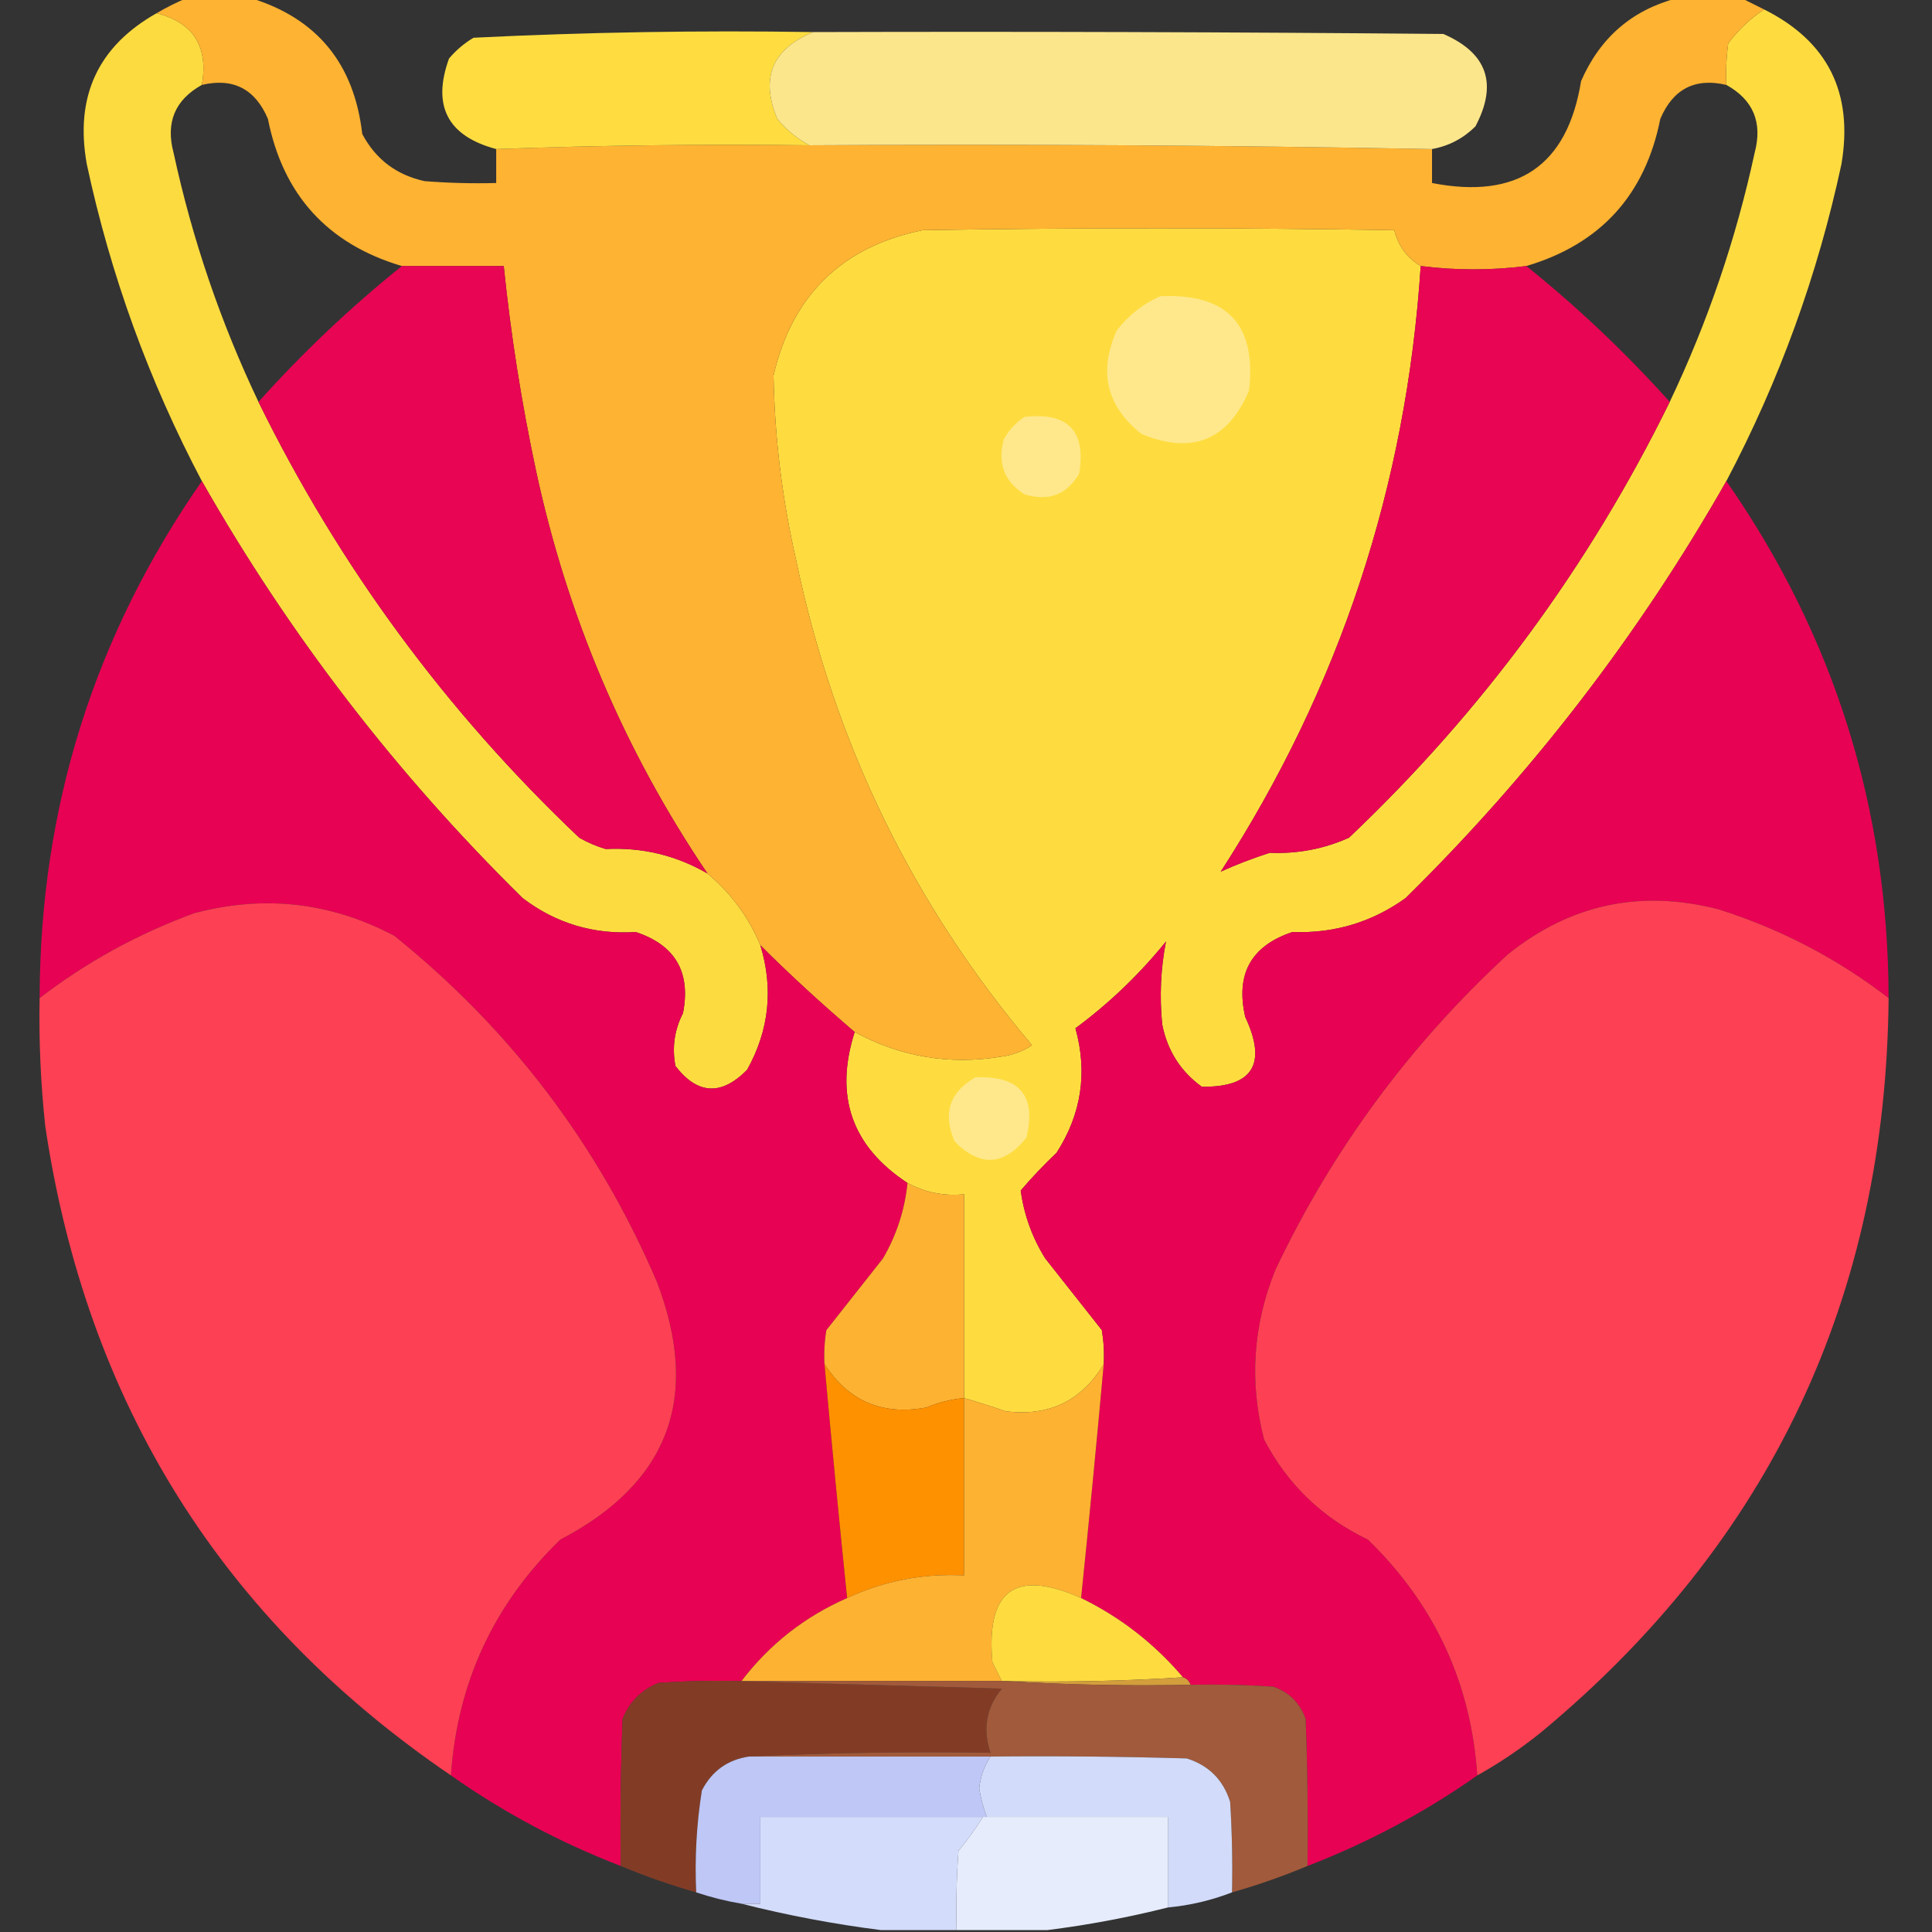<?xml version="1.0" encoding="UTF-8"?>
<!DOCTYPE svg PUBLIC "-//W3C//DTD SVG 1.1//EN" "http://www.w3.org/Graphics/SVG/1.1/DTD/svg11.dtd">
<svg xmlns="http://www.w3.org/2000/svg" version="1.1" width="512px" height="512px" style="shape-rendering:geometricPrecision; text-rendering:geometricPrecision; image-rendering:optimizeQuality; fill-rule:evenodd; clip-rule:evenodd" xmlns:xlink="http://www.w3.org/1999/xlink">
<rect width="100%" height="100%" fill="#333333" stroke="none"/>
<g><path style="opacity:0.988" fill="#fedc40" d="M 41.5,3.5 C 51.261,5.994 55.261,12.328 53.5,22.5C 46.356,26.465 43.856,32.465 46,40.5C 50.958,63.406 58.458,85.406 68.5,106.5C 89.856,150.008 118.19,188.508 153.5,222C 155.717,223.275 158.051,224.275 160.5,225C 170.218,224.513 179.218,226.68 187.5,231.5C 193.746,236.735 198.413,243.069 201.5,250.5C 205.011,261.994 203.844,272.994 198,283.5C 191.183,290.435 184.85,290.102 179,282.5C 178.063,277.597 178.73,272.93 181,268.5C 183.122,257.632 178.955,250.465 168.5,247C 157.326,247.709 147.326,244.709 138.5,238C 104.942,204.973 76.609,168.139 53.5,127.5C 39.478,100.938 29.311,72.938 23,43.5C 19.785,25.607 25.951,12.274 41.5,3.5 Z"/></g>
<g><path style="opacity:0.997" fill="#fedc40" d="M 467.5,2.5 C 484.382,10.93 491.215,24.596 488,43.5C 481.688,72.938 471.522,100.938 457.5,127.5C 434.391,168.139 406.058,204.973 372.5,238C 363.583,244.399 353.583,247.399 342.5,247C 331.558,250.633 327.391,258.133 330,269.5C 335.852,281.987 332.019,288.154 318.5,288C 312.881,283.948 309.381,278.448 308,271.5C 307.259,264.038 307.593,256.704 309,249.5C 301.963,258.205 293.963,265.871 285,272.5C 288.261,284.227 286.594,295.227 280,305.5C 276.542,308.785 273.375,312.119 270.5,315.5C 271.376,321.962 273.543,327.962 277,333.5C 282,339.833 287,346.167 292,352.5C 292.498,355.482 292.665,358.482 292.5,361.5C 286.616,371.274 277.949,375.441 266.5,374C 262.835,372.722 259.168,371.556 255.5,370.5C 255.5,352.5 255.5,334.5 255.5,316.5C 250.149,317.02 245.149,316.02 240.5,313.5C 225.738,303.817 221.071,290.483 226.5,273.5C 238.695,280.122 251.695,282.289 265.5,280C 268.422,279.583 271.089,278.583 273.5,277C 241.911,239.65 221.078,196.817 211,148.5C 207.294,132.323 205.294,115.989 205,99.5C 209.951,78.216 223.118,65.382 244.5,61C 286.167,60.333 327.833,60.333 369.5,61C 370.543,65.197 372.876,68.364 376.5,70.5C 372.705,128.717 355.038,182.217 323.5,231C 327.582,229.143 331.916,227.476 336.5,226C 343.863,226.313 350.863,224.98 357.5,222C 392.81,188.508 421.144,150.008 442.5,106.5C 452.542,85.406 460.042,63.406 465,40.5C 467.144,32.465 464.644,26.465 457.5,22.5C 457.335,18.818 457.501,15.152 458,11.5C 460.679,7.924 463.846,4.924 467.5,2.5 Z"/></g>
<g><path style="opacity:1" fill="#feb332" d="M 49.5,-0.5 C 55.167,-0.5 60.833,-0.5 66.5,-0.5C 84.037,4.896 93.871,16.896 96,35.5C 99.542,42.194 105.042,46.361 112.5,48C 118.825,48.499 125.158,48.666 131.5,48.5C 131.5,45.5 131.5,42.5 131.5,39.5C 158.995,38.502 186.662,38.169 214.5,38.5C 269.669,38.168 324.669,38.501 379.5,39.5C 379.5,42.5 379.5,45.5 379.5,48.5C 402.194,52.924 415.36,43.924 419,21.5C 424.032,9.957 432.532,2.623 444.5,-0.5C 450.167,-0.5 455.833,-0.5 461.5,-0.5C 463.5,0.5 465.5,1.5 467.5,2.5C 463.846,4.924 460.679,7.924 458,11.5C 457.501,15.152 457.335,18.818 457.5,22.5C 449.212,20.561 443.379,23.561 440,31.5C 435.981,51.682 424.148,64.683 404.5,70.5C 395.174,71.681 385.841,71.681 376.5,70.5C 372.876,68.364 370.543,65.197 369.5,61C 327.833,60.333 286.167,60.333 244.5,61C 223.118,65.382 209.951,78.216 205,99.5C 205.294,115.989 207.294,132.323 211,148.5C 221.078,196.817 241.911,239.65 273.5,277C 271.089,278.583 268.422,279.583 265.5,280C 251.695,282.289 238.695,280.122 226.5,273.5C 217.546,265.854 209.213,258.187 201.5,250.5C 198.413,243.069 193.746,236.735 187.5,231.5C 165.457,198.904 150.29,163.237 142,124.5C 138.19,106.638 135.356,88.638 133.5,70.5C 124.5,70.5 115.5,70.5 106.5,70.5C 86.824,64.657 74.991,51.657 71,31.5C 67.621,23.561 61.788,20.561 53.5,22.5C 55.261,12.328 51.261,5.994 41.5,3.5C 44.079,1.975 46.746,0.641 49.5,-0.5 Z"/></g>
<g><path style="opacity:1" fill="#ffdd41" d="M 215.5,8.5 C 204.616,12.987 201.449,20.653 206,31.5C 208.441,34.454 211.275,36.787 214.5,38.5C 186.662,38.169 158.995,38.502 131.5,39.5C 118.616,36.065 114.449,28.065 119,15.5C 120.873,13.291 123.04,11.458 125.5,10C 155.437,8.523 185.437,8.023 215.5,8.5 Z"/></g>
<g><path style="opacity:0.984" fill="#ffe88c" d="M 215.5,8.5 C 271.168,8.333 326.834,8.5 382.5,9C 394.14,14.044 396.973,22.21 391,33.5C 387.775,36.696 383.942,38.696 379.5,39.5C 324.669,38.501 269.669,38.168 214.5,38.5C 211.275,36.787 208.441,34.454 206,31.5C 201.449,20.653 204.616,12.987 215.5,8.5 Z"/></g>
<g><path style="opacity:0.998" fill="#e80553" d="M 106.5,70.5 C 115.5,70.5 124.5,70.5 133.5,70.5C 135.356,88.638 138.19,106.638 142,124.5C 150.29,163.237 165.457,198.904 187.5,231.5C 179.218,226.68 170.218,224.513 160.5,225C 158.051,224.275 155.717,223.275 153.5,222C 118.19,188.508 89.856,150.008 68.5,106.5C 80.233,93.431 92.9,81.431 106.5,70.5 Z"/></g>
<g><path style="opacity:0.998" fill="#e80553" d="M 376.5,70.5 C 385.841,71.681 395.174,71.681 404.5,70.5C 418.1,81.431 430.767,93.431 442.5,106.5C 421.144,150.008 392.81,188.508 357.5,222C 350.863,224.98 343.863,226.313 336.5,226C 331.916,227.476 327.582,229.143 323.5,231C 355.038,182.217 372.705,128.717 376.5,70.5 Z"/></g>
<g><path style="opacity:1" fill="#ffe88c" d="M 307.5,78.5 C 325.193,77.691 333.026,86.024 331,103.5C 325.403,116.704 315.903,120.537 302.5,115C 293.22,107.627 291.054,98.46 296,87.5C 299.183,83.462 303.016,80.462 307.5,78.5 Z"/></g>
<g><path style="opacity:1" fill="#ffe88b" d="M 271.5,110.5 C 283.011,109.176 287.845,114.176 286,125.5C 282.723,131.109 277.89,132.942 271.5,131C 266.15,127.629 264.317,122.796 266,116.5C 267.36,113.977 269.193,111.977 271.5,110.5 Z"/></g>
<g><path style="opacity:0.998" fill="#e80253" d="M 53.5,127.5 C 76.609,168.139 104.942,204.973 138.5,238C 147.326,244.709 157.326,247.709 168.5,247C 178.955,250.465 183.122,257.632 181,268.5C 178.73,272.93 178.063,277.597 179,282.5C 184.85,290.102 191.183,290.435 198,283.5C 203.844,272.994 205.011,261.994 201.5,250.5C 209.213,258.187 217.546,265.854 226.5,273.5C 221.071,290.483 225.738,303.817 240.5,313.5C 239.784,320.609 237.617,327.275 234,333.5C 229,339.833 224,346.167 219,352.5C 218.502,355.482 218.335,358.482 218.5,361.5C 220.368,382.179 222.368,402.846 224.5,423.5C 213.234,428.455 203.901,435.789 196.5,445.5C 196.167,445.5 195.833,445.5 195.5,445.5C 188.492,445.334 181.492,445.5 174.5,446C 170,447.833 166.833,451 165,455.5C 164.5,468.496 164.333,481.496 164.5,494.5C 148.412,488.293 133.412,480.293 119.5,470.5C 121.188,445.957 130.855,425.124 148.5,408C 177.314,392.994 185.814,370.161 174,339.5C 158.442,303.268 135.275,272.768 104.5,248C 87.669,239.095 70.002,237.095 51.5,242C 36.586,247.452 22.919,254.952 10.5,264.5C 10.607,214.188 24.94,168.522 53.5,127.5 Z"/></g>
<g><path style="opacity:0.997" fill="#e80253" d="M 457.5,127.5 C 486.06,168.522 500.393,214.188 500.5,264.5C 486.966,254.065 471.966,246.231 455.5,241C 434.725,235.628 416.058,239.628 399.5,253C 373.567,276.918 353.067,304.752 338,336.5C 332.049,351.199 331.049,366.199 335,381.5C 341.221,393.388 350.388,402.221 362.5,408C 380.162,425.156 389.829,445.989 391.5,470.5C 377.588,480.293 362.588,488.293 346.5,494.5C 346.667,481.496 346.5,468.496 346,455.5C 344.5,451.333 341.667,448.5 337.5,447C 330.174,446.5 322.841,446.334 315.5,446.5C 315.167,445.5 314.5,444.833 313.5,444.5C 305.93,435.589 296.93,428.589 286.5,423.5C 288.632,402.846 290.632,382.18 292.5,361.5C 292.665,358.482 292.498,355.482 292,352.5C 287,346.167 282,339.833 277,333.5C 273.543,327.962 271.376,321.962 270.5,315.5C 273.375,312.119 276.542,308.785 280,305.5C 286.594,295.227 288.261,284.227 285,272.5C 293.963,265.871 301.963,258.205 309,249.5C 307.593,256.704 307.259,264.038 308,271.5C 309.381,278.448 312.881,283.948 318.5,288C 332.019,288.154 335.852,281.987 330,269.5C 327.391,258.133 331.558,250.633 342.5,247C 353.583,247.399 363.583,244.399 372.5,238C 406.058,204.973 434.391,168.139 457.5,127.5 Z"/></g>
<g><path style="opacity:1" fill="#fe4054" d="M 119.5,470.5 C 58.782,429.171 22.949,371.838 12,298.5C 10.779,287.2 10.279,275.866 10.5,264.5C 22.919,254.952 36.586,247.452 51.5,242C 70.002,237.095 87.669,239.095 104.5,248C 135.275,272.768 158.442,303.268 174,339.5C 185.814,370.161 177.314,392.994 148.5,408C 130.855,425.124 121.188,445.957 119.5,470.5 Z"/></g>
<g><path style="opacity:1" fill="#fe4054" d="M 500.5,264.5 C 499.783,343.756 469.117,408.59 408.5,459C 403.122,463.349 397.455,467.182 391.5,470.5C 389.829,445.989 380.162,425.156 362.5,408C 350.388,402.221 341.221,393.388 335,381.5C 331.049,366.199 332.049,351.199 338,336.5C 353.067,304.752 373.567,276.918 399.5,253C 416.058,239.628 434.725,235.628 455.5,241C 471.966,246.231 486.966,254.065 500.5,264.5 Z"/></g>
<g><path style="opacity:1" fill="#ffe88b" d="M 258.5,285.5 C 270.206,285.025 274.706,290.358 272,301.5C 266.011,308.967 259.678,309.3 253,302.5C 249.783,295.102 251.617,289.435 258.5,285.5 Z"/></g>
<g><path style="opacity:1" fill="#feb232" d="M 240.5,313.5 C 245.149,316.02 250.149,317.02 255.5,316.5C 255.5,334.5 255.5,352.5 255.5,370.5C 252.053,370.814 248.72,371.648 245.5,373C 233.85,375.171 224.85,371.337 218.5,361.5C 218.335,358.482 218.502,355.482 219,352.5C 224,346.167 229,339.833 234,333.5C 237.617,327.275 239.784,320.609 240.5,313.5 Z"/></g>
<g><path style="opacity:1" fill="#fe9100" d="M 218.5,361.5 C 224.85,371.337 233.85,375.171 245.5,373C 248.72,371.648 252.053,370.814 255.5,370.5C 255.5,386.167 255.5,401.833 255.5,417.5C 244.644,416.938 234.311,418.938 224.5,423.5C 222.368,402.846 220.368,382.179 218.5,361.5 Z"/></g>
<g><path style="opacity:1" fill="#feb232" d="M 292.5,361.5 C 290.632,382.18 288.632,402.846 286.5,423.5C 269.101,415.721 261.267,421.387 263,440.5C 263.847,442.193 264.68,443.86 265.5,445.5C 242.5,445.5 219.5,445.5 196.5,445.5C 203.901,435.789 213.234,428.455 224.5,423.5C 234.311,418.938 244.644,416.938 255.5,417.5C 255.5,401.833 255.5,386.167 255.5,370.5C 259.168,371.556 262.835,372.722 266.5,374C 277.949,375.441 286.616,371.274 292.5,361.5 Z"/></g>
<g><path style="opacity:1" fill="#fedc3f" d="M 286.5,423.5 C 296.93,428.589 305.93,435.589 313.5,444.5C 298.009,445.496 282.342,445.83 266.5,445.5C 266.167,445.5 265.833,445.5 265.5,445.5C 264.68,443.86 263.847,442.193 263,440.5C 261.267,421.387 269.101,415.721 286.5,423.5 Z"/></g>
<g><path style="opacity:1" fill="#d39e3c" d="M 313.5,444.5 C 314.5,444.833 315.167,445.5 315.5,446.5C 298.991,446.83 282.658,446.496 266.5,445.5C 282.342,445.83 298.009,445.496 313.5,444.5 Z"/></g>
<g><path style="opacity:1" fill="#823c26" d="M 195.5,445.5 C 218.67,446.167 242.004,446.833 265.5,447.5C 261.381,452.523 260.381,458.19 262.5,464.5C 240.993,464.169 219.66,464.503 198.5,465.5C 192.818,466.343 188.651,469.343 186,474.5C 184.586,483.418 184.086,492.418 184.5,501.5C 177.678,499.56 171.011,497.226 164.5,494.5C 164.333,481.496 164.5,468.496 165,455.5C 166.833,451 170,447.833 174.5,446C 181.492,445.5 188.492,445.334 195.5,445.5 Z"/></g>
<g><path style="opacity:0.999" fill="#a15a3b" d="M 195.5,445.5 C 195.833,445.5 196.167,445.5 196.5,445.5C 219.5,445.5 242.5,445.5 265.5,445.5C 265.833,445.5 266.167,445.5 266.5,445.5C 282.658,446.496 298.991,446.83 315.5,446.5C 322.841,446.334 330.174,446.5 337.5,447C 341.667,448.5 344.5,451.333 346,455.5C 346.5,468.496 346.667,481.496 346.5,494.5C 339.989,497.226 333.322,499.56 326.5,501.5C 326.666,493.493 326.5,485.493 326,477.5C 324.167,471.667 320.333,467.833 314.5,466C 297.17,465.5 279.837,465.333 262.5,465.5C 241.167,465.5 219.833,465.5 198.5,465.5C 219.66,464.503 240.993,464.169 262.5,464.5C 260.381,458.19 261.381,452.523 265.5,447.5C 242.004,446.833 218.67,446.167 195.5,445.5 Z"/></g>
<g><path style="opacity:1" fill="#bec7f6" d="M 198.5,465.5 C 219.833,465.5 241.167,465.5 262.5,465.5C 260.818,468.044 259.818,470.877 259.5,474C 259.945,476.59 260.611,479.09 261.5,481.5C 261.167,481.5 260.833,481.5 260.5,481.5C 240.833,481.5 221.167,481.5 201.5,481.5C 201.5,489.167 201.5,496.833 201.5,504.5C 199.833,504.5 198.167,504.5 196.5,504.5C 192.4,503.808 188.4,502.808 184.5,501.5C 184.086,492.418 184.586,483.418 186,474.5C 188.651,469.343 192.818,466.343 198.5,465.5 Z"/></g>
<g><path style="opacity:0.998" fill="#d2dbf9" d="M 262.5,465.5 C 279.837,465.333 297.17,465.5 314.5,466C 320.333,467.833 324.167,471.667 326,477.5C 326.5,485.493 326.666,493.493 326.5,501.5C 321.039,503.615 315.373,504.948 309.5,505.5C 309.5,497.5 309.5,489.5 309.5,481.5C 293.5,481.5 277.5,481.5 261.5,481.5C 260.611,479.09 259.945,476.59 259.5,474C 259.818,470.877 260.818,468.044 262.5,465.5 Z"/></g>
<g><path style="opacity:1" fill="#d3dcfb" d="M 260.5,481.5 C 258.577,484.603 256.41,487.603 254,490.5C 253.5,497.492 253.334,504.492 253.5,511.5C 246.833,511.5 240.167,511.5 233.5,511.5C 221.032,509.922 208.699,507.589 196.5,504.5C 198.167,504.5 199.833,504.5 201.5,504.5C 201.5,496.833 201.5,489.167 201.5,481.5C 221.167,481.5 240.833,481.5 260.5,481.5 Z"/></g>
<g><path style="opacity:0.99" fill="#e8eefe" d="M 260.5,481.5 C 260.833,481.5 261.167,481.5 261.5,481.5C 277.5,481.5 293.5,481.5 309.5,481.5C 309.5,489.5 309.5,497.5 309.5,505.5C 298.947,508.148 288.281,510.148 277.5,511.5C 269.5,511.5 261.5,511.5 253.5,511.5C 253.334,504.492 253.5,497.492 254,490.5C 256.41,487.603 258.577,484.603 260.5,481.5 Z"/></g>
</svg>
